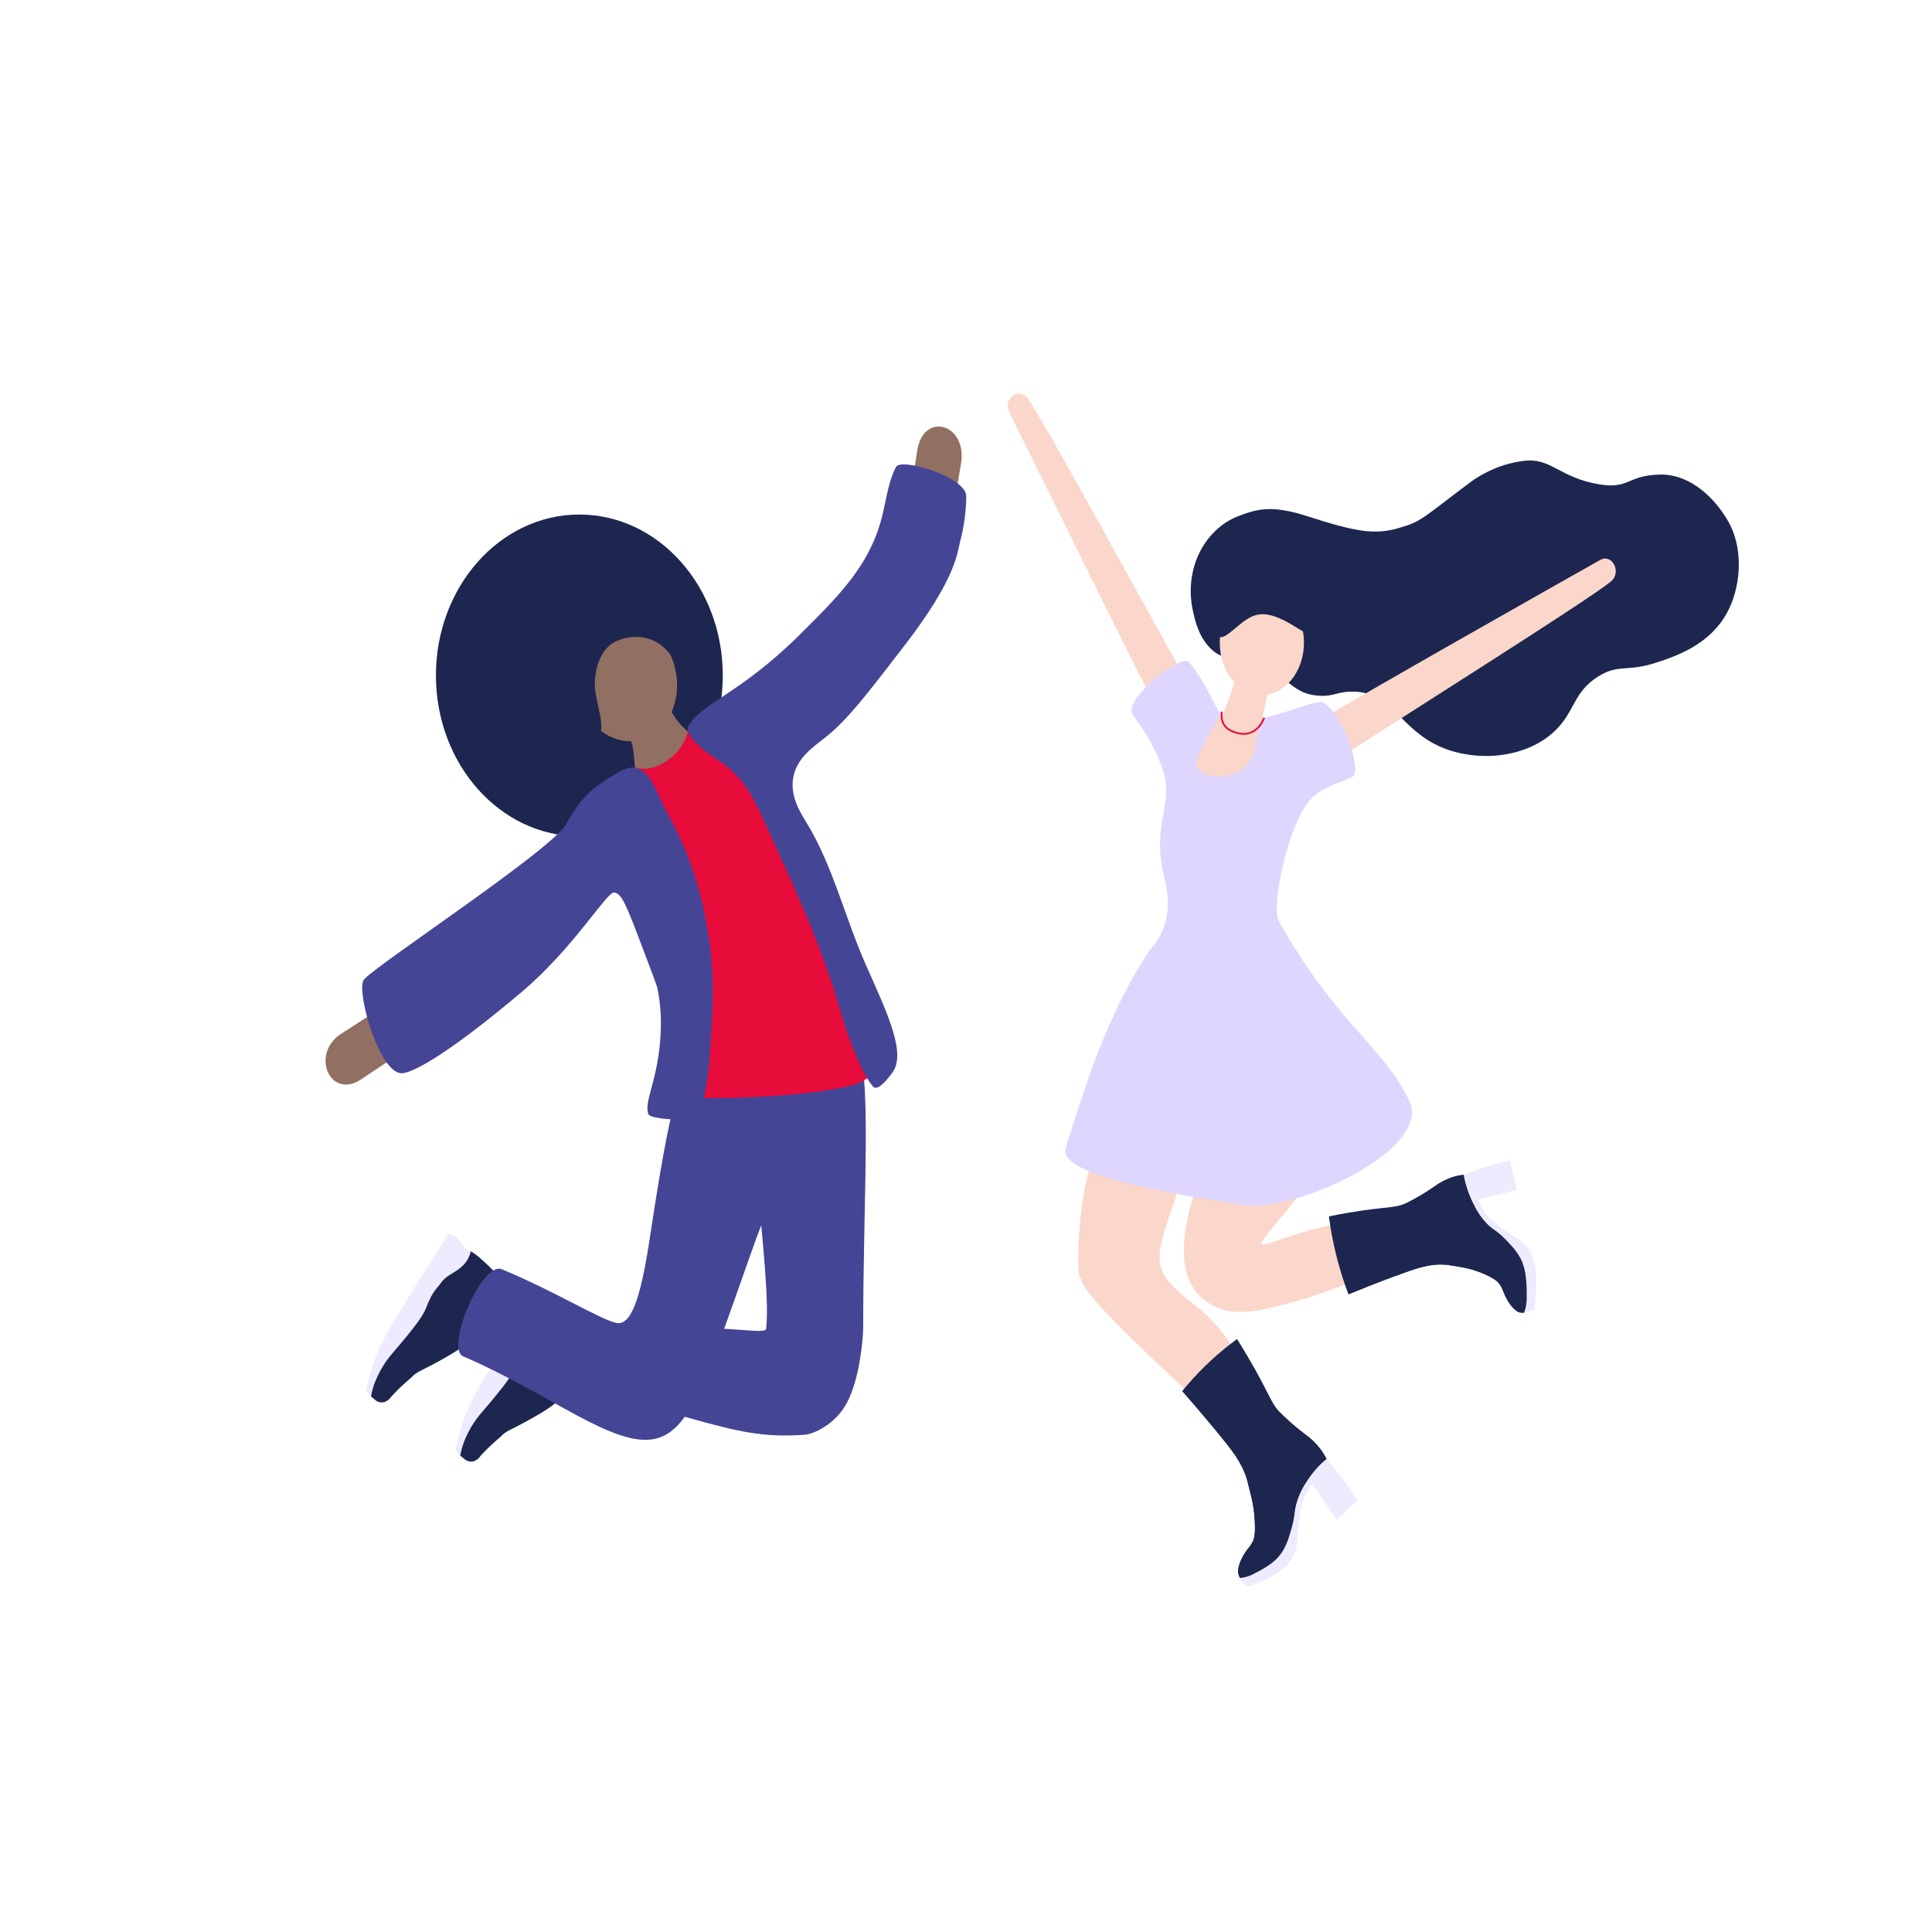 <?xml version="1.0" encoding="utf-8"?>
<svg xmlns="http://www.w3.org/2000/svg" fill="none" height="1080" viewBox="0 0 1080 1080" width="1080">
<g clip-path="url(#clip0_1831_1374)">
<path d="M257.382 813.853L256.999 812.826C255.593 801.073 288.28 736.716 313.046 732.607C315.963 733.874 324.034 741.422 326.12 744.05C327.939 746.467 329.288 749.282 330.081 752.316C329.852 753.728 329.294 755.047 328.463 756.138C326.014 759.243 322.969 757.667 319.945 760.271C317.708 762.511 316.308 765.617 316.027 768.966C315.26 773.194 316.389 774.7 316.027 777.399C315.665 780.098 311.768 784.279 302.1 790.084C284.618 800.404 283.766 798.875 279.443 803.51C275.695 806.613 272.138 809.997 268.796 813.638C267.757 815.26 266.254 816.432 264.537 816.959C263.15 817.199 261.731 816.957 260.47 816.266L257.382 813.853Z" fill="#1D264F"/>
<path d="M254.656 810.532C255.958 803.702 257.848 797.03 260.299 790.609C264.523 780.867 269.595 771.617 275.44 762.993C279.975 755.325 281.658 752.888 294.775 731.938L300.418 722.932C302.135 723.081 303.78 723.768 305.167 724.915C306.526 726.408 307.792 728.004 308.957 729.692C310.161 730.975 311.542 732.032 313.045 732.822C312.408 735.294 311.246 737.556 309.66 739.415C304.89 744.981 300.184 744.933 296.393 750.213C293.646 754.059 291.858 754.584 288.238 763.853C286.428 768.392 283.531 772.907 269.349 789.51C264.819 794.645 261.249 800.745 258.851 807.45C258.166 809.537 257.618 811.677 257.212 813.853L254.656 810.532Z" fill="#EEEAFF"/>
<path d="M207.511 780.742L207.128 779.715C205.722 767.961 238.409 703.629 263.175 699.496C266.092 700.786 274.141 708.335 276.228 710.939C278.052 713.354 279.408 716.169 280.21 719.204C279.977 720.622 279.419 721.948 278.592 723.05C276.143 726.156 273.076 724.555 270.074 727.159C267.839 729.404 266.433 732.506 266.135 735.855C265.389 740.083 266.518 741.588 266.135 744.288C265.751 746.987 261.876 751.191 252.208 756.996C234.725 767.292 233.874 765.788 229.551 770.398C225.807 773.509 222.251 776.892 218.904 780.527C217.838 782.171 216.294 783.345 214.538 783.847C213.151 784.112 211.725 783.869 210.471 783.155L207.511 780.742Z" fill="#1D264F"/>
<path d="M204.785 777.373C206.084 770.55 207.974 763.885 210.428 757.474C214.639 747.724 219.712 738.473 225.568 729.859C230.083 722.19 231.786 719.73 244.904 698.803L250.547 689.797C252.264 689.965 253.906 690.66 255.295 691.804C256.655 693.297 257.922 694.893 259.086 696.582C260.284 697.873 261.666 698.931 263.174 699.711C262.542 702.193 261.38 704.464 259.789 706.328C255.019 711.87 250.313 711.823 246.522 717.102C243.775 720.948 241.986 721.474 238.345 730.742C236.535 735.281 233.66 739.796 219.457 756.399C214.944 761.545 211.384 767.643 208.98 774.34C208.298 776.427 207.75 778.567 207.34 780.742L204.785 777.373Z" fill="#EEEAFF"/>
<path d="M377.461 743.333C404.973 740.443 427.886 746.391 428.269 742.808C429.866 727.686 427.034 700.142 422.434 652.651C421.37 641.758 427.865 612.303 447.626 600.597C449.436 599.522 480.653 583.111 482.527 598.663C485.807 625.824 482.527 682.99 482.527 741.996C482.527 747.801 480.653 770.853 473.328 784.374C466.748 796.51 454.525 801.718 449.904 802.028C427.545 803.605 414.044 800.81 384.509 792.473C332.061 777.853 326.525 778.426 325.95 771.809C324.949 761.656 349.373 746.248 377.461 743.333Z" fill="#454596"/>
<path d="M280.487 709.505C309.362 721.45 335.384 737.503 344.37 739.486C352.483 741.253 357.998 727.541 363.535 690.179C375.162 613.185 379.74 605.637 383.765 600.883C407.039 573.458 462.277 581.509 467.899 599.425C472.158 612.708 454.015 620.042 433.295 666.577C423.457 688.722 422.094 694.36 410.297 727.446C394.305 772.237 384.957 800.235 366.154 804.32C342.965 809.384 307.445 779.022 258.916 758.214C248.694 753.771 269.35 704.871 280.487 709.505Z" fill="#454596"/>
<path d="M235.748 582.131C224.589 587.698 211.28 597.205 201.677 603.488C184.875 614.501 173.824 590.349 189.603 578.62L228.401 553.465" fill="#926F63"/>
<path d="M505.227 294.821C508.655 281.682 510.806 264.124 512.743 251.821C516.129 230.321 539.681 236.508 537.445 257.578L529.396 306.932" fill="#926F63"/>
<path d="M323.863 467.512C368.141 467.512 404.036 427.244 404.036 377.57C404.036 327.897 368.141 287.629 323.863 287.629C279.584 287.629 243.689 327.897 243.689 377.57C243.689 427.244 279.584 467.512 323.863 467.512Z" fill="#1D264F"/>
<path d="M325.034 394.652C332.828 411.685 350.268 419.066 364.003 411.159C377.738 403.252 382.55 383.042 374.778 366.033C367.006 349.024 349.544 341.619 335.809 349.526C322.074 357.433 317.262 377.643 325.034 394.652Z" fill="#926F63"/>
<path d="M374.779 366.032C365.515 353.49 351.738 354.923 343.923 358.722C336.108 362.52 332.403 372.864 332.531 383.065C332.658 393.265 339.707 406.332 333.744 414.335C329.485 420.068 312.578 414.335 307.169 414.335C297.48 414.502 297.097 387.556 303.378 362.854C308.681 341.976 327.441 330.987 342.283 329.195C358.105 327.284 377.653 334.833 378.846 345.248C379.591 351.507 379.144 371.909 374.779 366.032Z" fill="#1D264F"/>
<path d="M352.122 412.352C355.891 422.075 353.208 427.76 356.764 433.565C362.407 442.786 395.924 419.614 388.428 412.495C381.806 406.212 380.06 405.83 375.46 397.947C372.309 392.524 349.779 406.069 352.122 412.352Z" fill="#926F63"/>
<path d="M674.474 649.665C664.956 669.517 654.82 705.231 668.363 721.786C677.839 733.372 691.105 735.785 709.163 731.341C735.312 724.843 735.653 724.175 774.068 709.841C792.062 703.105 803.753 704.227 806.01 696.153C807.841 689.369 802.73 679.431 796.172 676.731C791.104 674.557 787.015 677.329 780.435 679.383C765.657 683.97 758.438 681.963 743.937 684.854C720.257 689.631 703.307 699.02 705.309 694.409C707.438 689.416 730.713 665.743 736.356 652.006C740.615 641.4 683.013 631.892 674.474 649.665Z" fill="#FAD7CA"/>
<path d="M613.828 641.59C602.733 660.701 601.86 707.81 603.181 712.158C605.8 720.734 609.569 727.208 661.059 775.392C682.353 795.434 689.998 802.004 697.621 816.409C701.88 824.65 705.713 834.206 708.268 833.489C711.313 832.653 711.611 818.129 709.78 806.136C706.501 784.637 692.745 749.615 670.258 731.46C663.997 726.419 654.244 718.99 650.922 713.018C646.089 704.298 647.75 696.821 655.543 674.461C663.082 652.842 659.802 650.381 656.48 646.368C648.218 636.621 626.221 620.114 613.828 641.59Z" fill="#FAD7CA"/>
<path d="M678.094 363.762C670.109 357.026 667.873 346.276 666.872 341.546C664.637 331.692 665.432 321.279 669.129 311.995C673.47 301.416 681.327 293.16 691.02 288.991C702.455 284.523 710.44 281.967 731.245 288.704C758.076 297.376 768.553 299.024 781.755 295.225C794.958 291.427 794.958 289.779 821.938 269.545C830.998 262.964 841.314 258.872 852.048 257.601C867.231 255.809 871.724 267.156 894.338 270.811C910.863 273.439 909.521 265.699 928.111 265.269C942.123 264.958 956.305 274.824 965.802 290.949C974.597 305.88 973.234 326.066 966.761 339.897C957.327 360.107 936.948 366.772 926.046 370.356C909.223 375.85 905.092 371.025 893.721 377.953C878.985 386.959 880.71 398.282 868.168 409.51C851.664 424.273 825.047 425.778 806.116 417.847C783.097 408.291 778.327 387.389 757.309 386.648C747.109 386.29 746.066 389.73 736.206 388.822C720.96 387.412 719.639 376.328 700.006 369.973C689.018 366.271 685.015 369.52 678.094 363.762Z" fill="#1D264F"/>
<path d="M647.665 398.187C651.924 406.261 671.813 395.798 665.616 384.713C641.958 342.765 583.782 235.599 574.54 222.771C569.728 216.082 560.443 222.771 564.042 230.081C580.098 262.641 634.803 373.701 647.665 398.187Z" fill="#FAD7CA"/>
<path d="M741.596 400.409C734.249 404.876 742.916 427.571 752.946 421.025C791.276 396.085 888.804 334.858 900.58 324.992C906.734 319.832 901.091 309.178 894.468 313.048C864.805 329.746 763.827 386.912 741.596 400.409Z" fill="#FAD7CA"/>
<path d="M710.377 417.776C700.667 409.272 709.121 390.83 709.184 383.353C709.184 381.824 695.279 377.165 692.149 377.333C689.338 377.476 691.254 382.11 684.227 397.327C683.141 399.716 677.434 401.723 675.859 404.494L663.082 433.376L684.632 439.826L710.377 417.776Z" fill="#FAD7CA"/>
<path d="M705.394 388.417C718.389 388.417 728.924 375.358 728.924 359.248C728.924 343.139 718.389 330.08 705.394 330.08C692.398 330.08 681.863 343.139 681.863 359.248C681.863 375.358 692.398 388.417 705.394 388.417Z" fill="#FAD7CA"/>
<path d="M715.148 515.552C747.536 572.623 773.026 584.639 787.868 615.503C800.857 642.497 723.048 678.952 693.257 673.457C673.836 669.85 589.766 658.789 595.665 641.709C602.586 621.618 615.298 572.217 642.512 531.438C644.195 529.049 650.2 523.459 652.138 512.494C653.713 503.584 652.138 495.892 650.519 489.107C643.492 458.434 657.482 448.902 649.178 427.856C642.789 411.851 638.892 408.291 632.973 398.927C628.011 391.068 660.655 364.646 664.914 370.26C675.157 383.638 676.605 389.801 681.843 398.592C683.185 400.981 665.979 422.696 669.556 429.266C672.9 435.453 687.422 436.432 695.685 428.907C705.352 420.212 701.029 402.63 707.12 401.196C721.706 397.589 736.506 391.33 739.061 392.501C751.156 397.995 761.484 431.798 756.097 434.187C739.892 441.353 733.823 441.568 726.285 456.642C718.746 471.716 710.42 507.191 715.148 515.552Z" fill="#DED6FF"/>
<path d="M681.97 356.19C686.698 356.883 694.747 344.771 703.52 343.529C708.631 342.788 714.742 344.389 725.475 351.245C737.4 358.889 750.602 357.48 752.263 355.258C753.307 353.849 744.491 364.36 732.204 347.208C716.34 325.087 714.593 320.93 708.631 319.64C699.432 317.633 681.97 324.179 677.861 334.905C673.751 345.631 677.818 355.593 681.97 356.19Z" fill="#1D264F"/>
<path d="M703.435 773.051C711.825 788.316 711.059 785.139 716.638 790.657C720.656 794.561 724.88 798.191 729.287 801.526C732.584 803.818 735.549 806.662 738.081 809.959C739.403 811.745 740.585 813.655 741.616 815.668C737.381 819.145 733.665 823.354 730.607 828.138C727.942 832.008 725.922 836.387 724.644 841.062C723.133 846.963 724.112 848.922 722.856 856.972C722.326 861.678 721.171 866.268 719.427 870.589C713.912 881.53 697.43 882.103 693.022 882.055C692.857 881.358 692.636 880.678 692.362 880.025C691.255 877.421 693.789 871.927 693.789 871.927C696.941 865.094 699.986 864.497 701.157 859.122C701.395 857.769 701.516 856.393 701.519 855.013C701.605 848.374 700.816 841.757 699.176 835.377C698.708 833.442 697.878 830.073 697.047 826.872C694.023 817.317 688.998 810.914 680.203 800.332" fill="#1D264F"/>
<path d="M730.606 828.185C727.941 832.055 725.921 836.433 724.644 841.109C723.132 847.009 724.111 848.968 722.855 857.018C722.325 861.724 721.17 866.314 719.427 870.635C713.911 881.576 697.429 882.149 693.021 882.102C692.856 881.404 692.635 880.725 692.361 880.071V880.071C691.254 877.467 693.788 871.973 693.788 871.973C696.94 865.141 699.985 864.543 701.156 859.168C701.394 857.815 701.515 856.439 701.518 855.06C701.604 848.42 700.815 841.803 699.176 835.423C698.707 833.488 697.877 830.12 697.046 826.919C694.022 817.363 688.997 810.961 680.202 800.378C672.6 791.205 665.999 783.513 660.846 777.66C668.758 767.933 677.623 759.239 687.272 751.741C688.699 750.618 690.147 749.543 691.531 748.516C696.152 755.921 699.75 762.251 702.178 766.528C710.568 781.793 711.058 785.256 716.637 790.775C720.655 794.679 724.879 798.309 729.286 801.644C732.583 803.937 735.549 806.78 738.08 810.077C739.402 811.863 740.585 813.774 741.615 815.787C737.385 819.242 733.67 823.426 730.606 828.185V828.185Z" fill="#1D264F"/>
<path d="M748.942 824.626C752.648 829.404 755.969 834.182 759.015 838.697L747.09 849.518L733.738 829.5C730.863 833.102 728.738 837.379 727.52 842.017C726.33 848.456 725.519 854.976 725.093 861.534C724.947 864.194 724.347 866.797 723.325 869.203C722.047 871.903 720.276 874.271 718.129 876.154C710.91 882.819 699.092 886.283 696.835 887C696.281 886.259 695.6 885.567 694.961 884.755C694.322 883.942 693.598 882.915 693.002 882.079C693.428 882.079 694.088 882.079 694.855 881.888C697.242 881.461 699.552 880.597 701.69 879.332C704.936 877.794 708.045 875.914 710.974 873.718C713.134 872.079 715.047 870.063 716.639 867.746C718.499 864.763 719.936 861.475 720.898 857.999C721.767 855.388 722.479 852.715 723.027 849.996C723.423 848.065 723.729 846.111 723.943 844.144C723.943 844.144 724.22 842.423 724.56 841.086C725.821 836.407 727.835 832.027 730.501 828.162C733.551 823.335 737.268 819.085 741.511 815.572V815.572C743.995 818.423 746.472 821.441 748.942 824.626Z" fill="#EEEAFF"/>
<path d="M767.809 678.093C783.673 675.847 780.756 675.297 787.549 671.905C792.384 669.422 797.078 666.606 801.603 663.473C804.835 661.063 808.375 659.219 812.101 658.002C814.097 657.4 816.134 656.984 818.191 656.76C819.254 662.527 821.13 668.067 823.749 673.171C825.782 677.495 828.495 681.372 831.756 684.614C836.015 688.604 837.91 688.413 843.936 693.023C847.537 695.512 850.782 698.596 853.561 702.172C860.141 712.325 853.774 729.406 851.921 733.873C851.281 733.757 850.633 733.701 849.984 733.706V733.706C847.428 733.706 844.021 728.928 844.021 728.928C839.762 722.884 840.55 719.516 836.675 716.1C835.679 715.301 834.616 714.613 833.502 714.045C828.156 711.183 822.456 709.242 816.594 708.288C814.827 707.954 811.739 707.404 808.779 707.022C799.857 706.186 792.51 708.622 780.266 713.233" fill="#1D264F"/>
<path d="M823.749 673.17C825.782 677.494 828.495 681.371 831.756 684.613C836.015 688.603 837.91 688.412 843.936 693.022C847.537 695.511 850.782 698.595 853.561 702.171C860.141 712.324 853.774 729.405 851.922 733.872C851.281 733.756 850.633 733.7 849.984 733.705V733.705C847.428 733.705 844.021 728.927 844.021 728.927C839.762 722.883 840.55 719.515 836.675 716.099C835.679 715.3 834.616 714.612 833.502 714.044C828.156 711.182 822.456 709.241 816.594 708.287C814.827 707.953 811.739 707.403 808.779 707.021C799.857 706.185 792.51 708.621 780.266 713.232C769.619 717.174 760.718 720.757 753.818 723.576C749.199 711.425 745.806 698.733 743.704 685.736C743.384 683.801 743.129 681.866 742.873 679.979C750.816 678.33 757.439 677.279 761.889 676.634C777.753 674.389 780.756 675.321 787.549 671.857C792.384 669.374 797.078 666.557 801.603 663.424C804.835 661.015 808.375 659.17 812.101 657.953C814.097 657.351 816.134 656.935 818.191 656.711C819.249 662.495 821.126 668.052 823.749 673.17V673.17Z" fill="#1D264F"/>
<path d="M828.475 652.984C833.927 651.193 839.123 649.783 844.084 648.541L847.917 665.263L826.154 670.519C827.889 674.947 830.478 678.887 833.735 682.057C838.495 685.934 843.474 689.461 848.641 692.616C850.738 693.854 852.597 695.542 854.114 697.585C855.792 700.004 856.99 702.797 857.627 705.779C860.034 715.907 857.947 729.405 857.627 732.056C856.797 732.319 855.945 732.725 855.03 733.06C854.114 733.394 852.9 733.657 852.027 733.944C852.264 733.295 852.47 732.633 852.645 731.961C853.289 729.35 853.555 726.64 853.432 723.934C853.512 719.984 853.269 716.034 852.708 712.133C852.279 709.246 851.438 706.455 850.217 703.867C848.557 700.738 846.482 697.91 844.063 695.482C842.315 693.497 840.452 691.646 838.484 689.94C836.801 688.531 835.311 687.408 834.097 686.572C834.097 686.572 832.819 685.593 831.968 684.685C828.695 681.458 825.975 677.588 823.94 673.266C821.287 668.15 819.375 662.595 818.275 656.806C821.427 655.445 824.877 654.203 828.475 652.984Z" fill="#EEEAFF"/>
<path d="M682.865 398.188C682.652 402.535 683.546 406.262 688.21 408.484C695.641 412.067 702.775 410.395 706.565 401.58" stroke="#E80C3B" stroke-linecap="round" stroke-miterlimit="10"/>
<path d="M355.358 429.243C361.64 430.533 368.134 429.434 375.758 423.008C381.167 418.421 384.638 411.733 384.723 405.999C384.723 404.829 403.121 396.444 408.146 398.14C413.428 400.075 416.792 404.207 420.923 410.371C428.298 421.176 434.264 433.105 438.64 445.798C440.386 451.579 450.757 476.232 471.497 525.515C488.299 565.433 487.085 578.19 490.066 591.353C491.855 599.212 483.422 604.874 476.416 606.689C447.818 614.095 383.658 615.552 373.117 611.945C365.451 609.317 381.167 582.872 373.33 548.496C369.518 531.774 364.919 533.542 348.799 495.941C332.466 457.719 338.003 448.76 337.279 441.832C336.64 437.079 350.098 428.216 355.358 429.243Z" fill="#E80C3B"/>
<path d="M203.337 547.731C199.078 553.608 211.259 597.898 223.716 599.904C229.167 600.836 249.631 590.014 291.858 554.324C320.648 529.982 339.046 498.664 343.241 498.95C347.436 499.237 349.864 505.305 358.552 528.166C364.259 543.192 367.07 550.717 367.346 551.792C372.265 574.033 367.197 595.915 365.835 601.624C362.896 613.784 360.979 617.606 362.385 622.694C363.215 625.776 384.297 626.732 388.215 624.868C391.281 623.411 395.349 611.873 396.882 588.724C398.67 561.802 399.842 544.148 395.349 519.041C391.664 495.959 384.004 473.905 372.798 454.111C367.346 444.555 364.28 431.034 355.422 429.314C351.631 428.574 348.118 430.055 343.561 432.898C331.636 440.399 325.652 444.149 316.453 460.752C308.425 475.133 208.341 540.708 203.337 547.731Z" fill="#454596"/>
<path d="M540.171 277.595C540.448 266.63 503.673 255.665 500.862 261.016C497.114 268.183 496.092 275.517 493.601 286.553C486.893 316.152 468.047 333.829 446.753 355.09C413.129 388.391 391.388 393.313 384.808 406.069C382.678 410.25 391.558 418.73 400.778 424.559C415.684 434.115 420.561 444.339 429.717 464.549C444.411 496.942 459.657 529.383 469.453 564.022C474.542 581.986 482.485 601.312 488.128 607.476C490.747 610.319 496.646 602.555 498.903 599.545C506.697 588.699 496.028 566.363 484.167 539.679C472.306 512.995 465.598 483.875 450.692 459.58C447.498 454.372 441.77 445.51 443.324 435.237C445.028 424.129 454.249 417.798 460.999 412.519C473.264 402.964 484.146 388.797 505.887 360.513C533.4 324.68 534.912 310.49 536.573 303.323C538.798 294.968 540.009 286.314 540.171 277.595V277.595Z" fill="#454596"/>
</g>
<defs>
<clipPath id="clip0_1831_1374">
<rect fill="white" height="667" transform="translate(182 220)" width="790"/>
</clipPath>
</defs>
</svg>